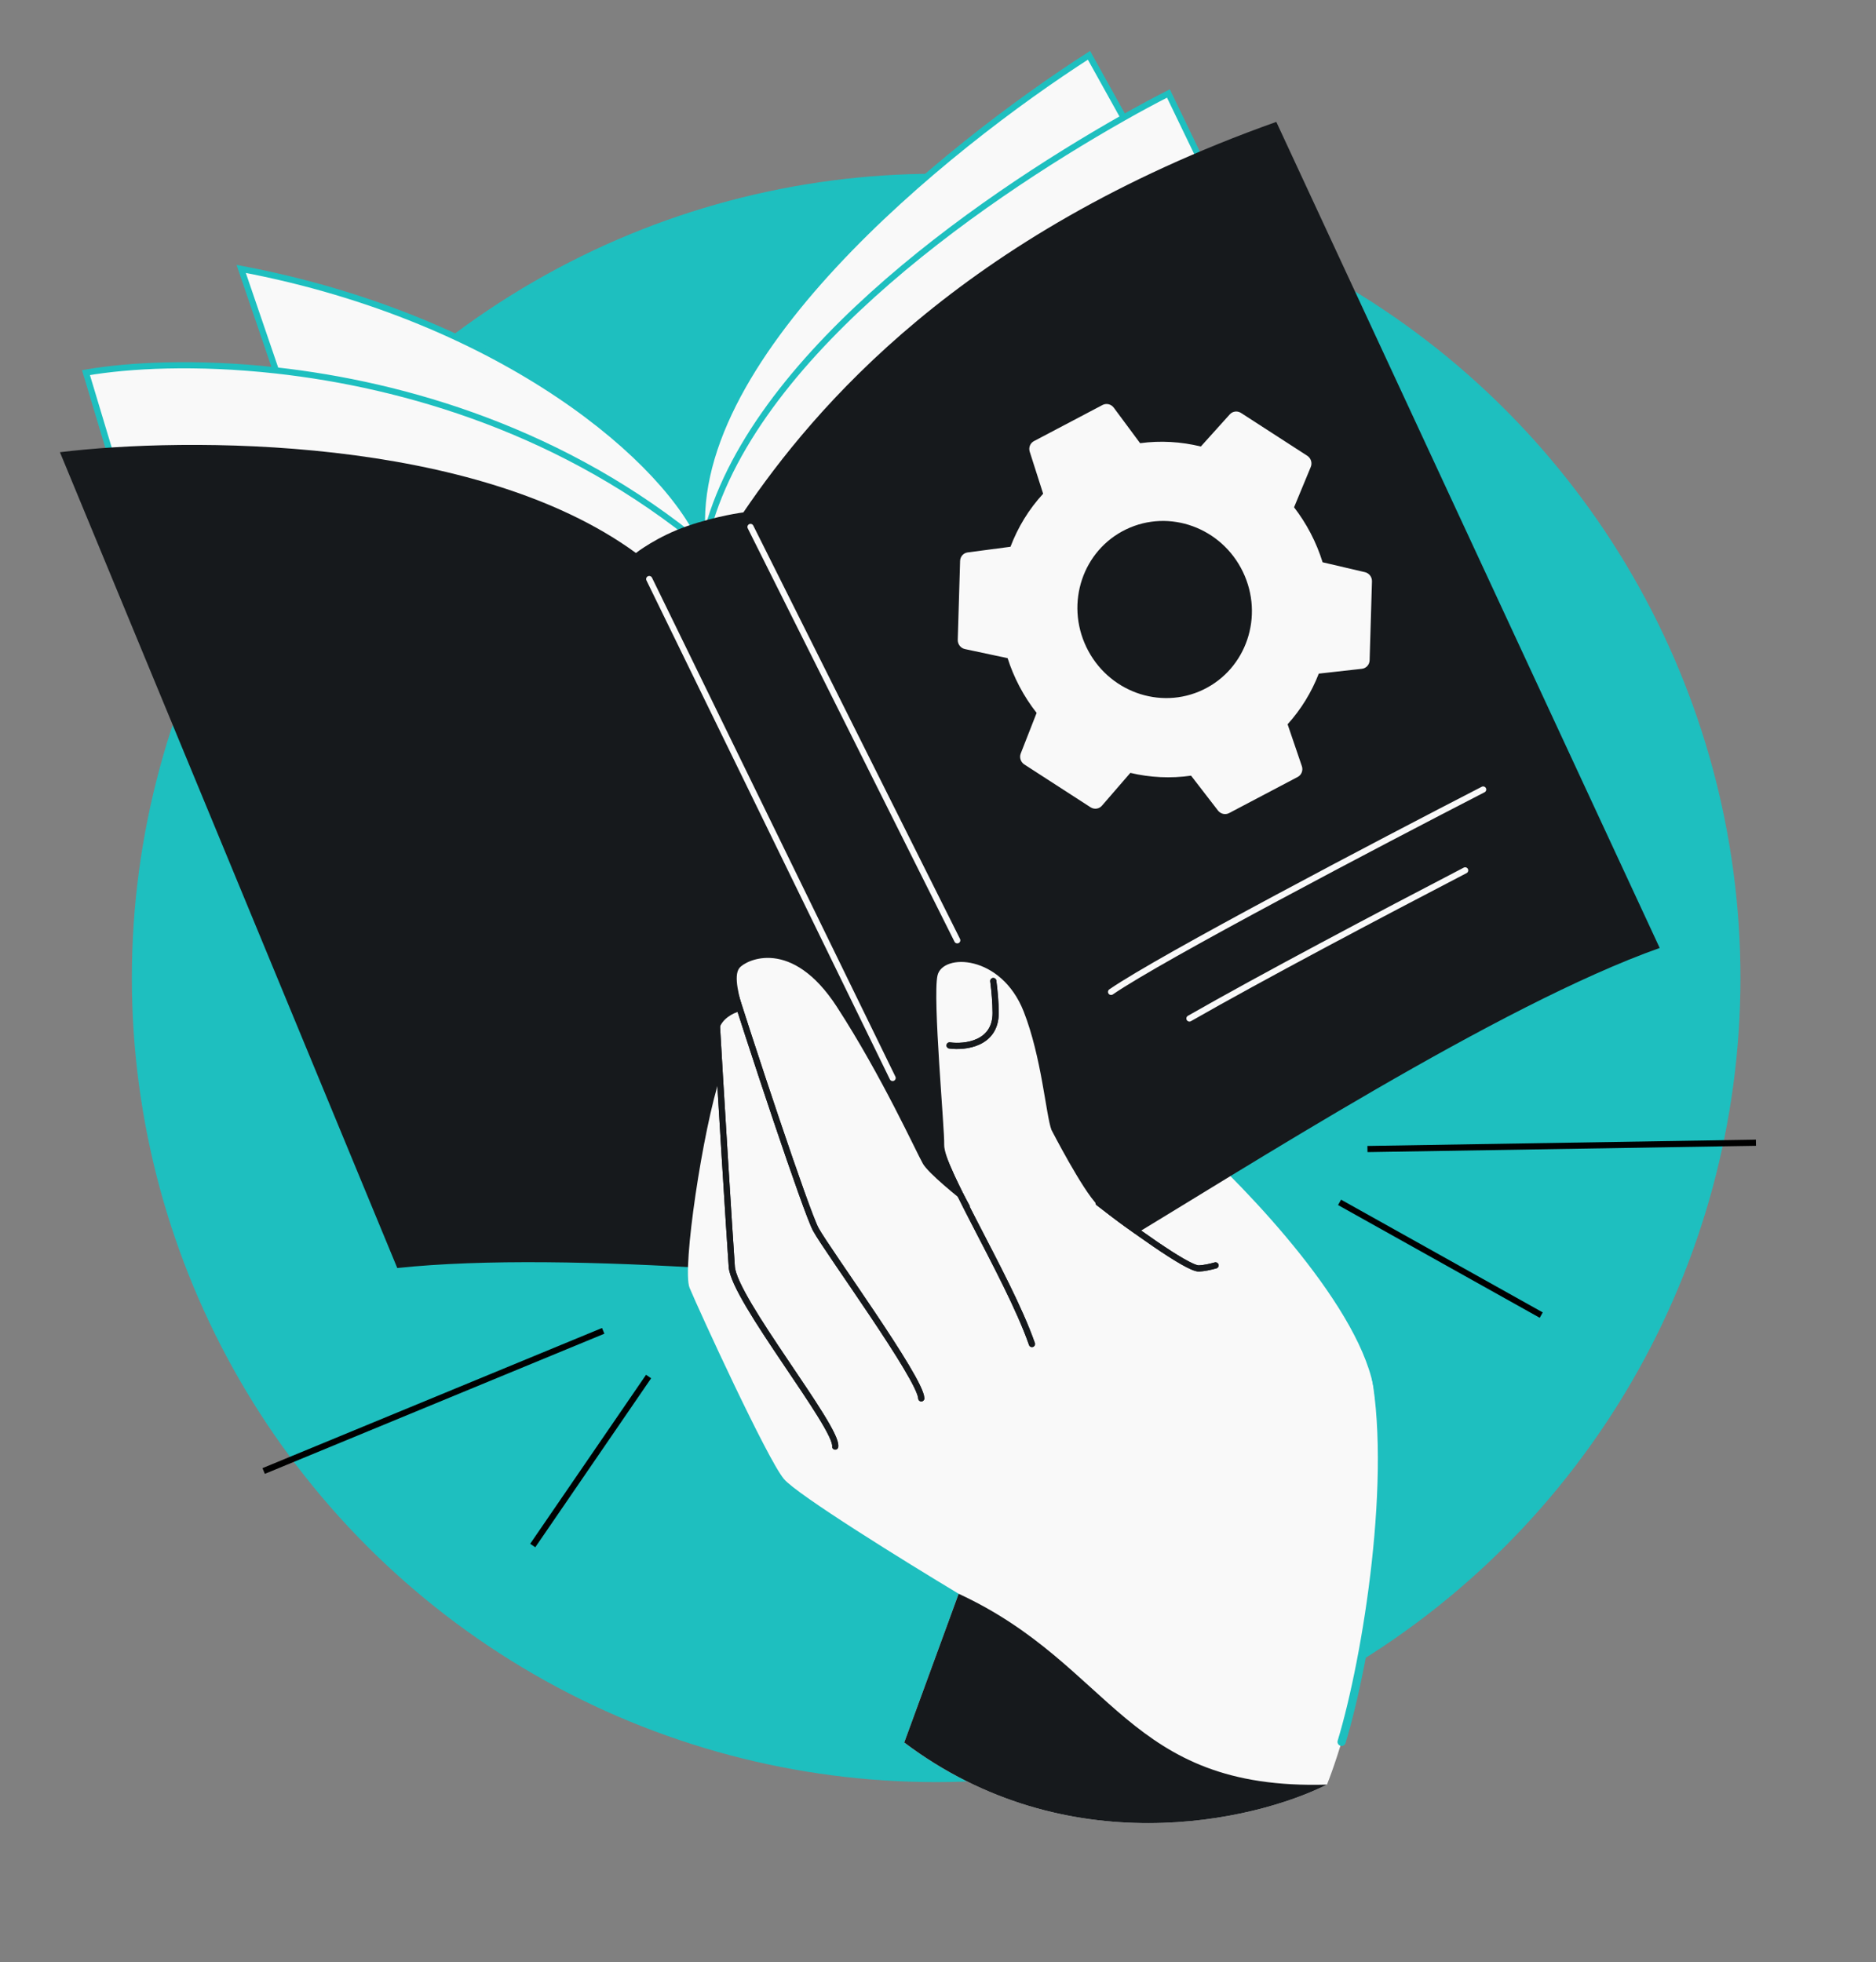 <svg width="456" height="477" viewBox="0 0 456 477" fill="none" xmlns="http://www.w3.org/2000/svg">
<rect x="0" y="0" width="456" height="477" fill="#808080" stroke="none"/>
<g clip-path="url(#clip0_6900_91452)">
<circle cx="227.552" cy="237.74" r="195.5" fill="#1EBFBF"/>
<path d="M334.106 338.654C331.362 318.59 303.592 289.364 289.008 276.278C288.345 275.683 287.374 275.614 286.623 276.092L268.752 287.473C268.006 287.948 267.661 288.857 267.902 289.707L282.764 341.999C282.935 342.599 283.365 343.082 283.947 343.306C302.397 350.391 336.877 358.904 334.106 338.654Z" fill="#F9F9F9"/>
<path d="M157.653 334.644L129.492 375.728M64.085 357.612L146.621 323.538M332.389 279.338L426.816 277.803M374.63 319.711L325.608 292.302" stroke="black" stroke-width="1.5"/>
<path d="M284.009 22.727L299.865 55.619L232.213 158.964C211.177 169.595 175.216 178.526 170.157 152.248L35.375 138.776L20.897 90.585C31.343 88.775 47.748 87.916 67.064 90.05L58.624 65.372C122.895 77.51 162.939 112.516 171.024 132.788C164.862 87.795 230.482 35.42 264.699 13.443L273.117 28.593C277.036 26.372 280.697 24.408 284.009 22.727Z" fill="#F9F9F9"/>
<path d="M171.024 132.788C180.305 88.471 237.033 49.041 273.117 28.593M171.024 132.788C164.862 87.795 230.482 35.42 264.699 13.443L273.117 28.593M171.024 132.788C162.939 112.516 122.895 77.51 58.624 65.372L67.064 90.05M171.024 132.788C169.356 140.756 169.177 147.161 170.157 152.248M171.024 132.788C137.392 104.852 98.399 93.512 67.064 90.05M273.117 28.593C277.036 26.372 280.697 24.408 284.009 22.727L299.865 55.619L232.213 158.964C211.177 169.595 175.216 178.526 170.157 152.248M170.157 152.248L35.375 138.776L20.897 90.585C31.343 88.775 47.748 87.916 67.064 90.05" stroke="#1EBFBF" stroke-width="1.5"/>
<path d="M270.156 303.538L242.788 314.99C211.436 310.891 138.299 303.81 96.566 308.267L14.567 109.939C44.937 106.2 115.456 105.865 154.576 134.434C154.576 134.434 159.668 130.442 167.028 127.897C174.388 125.351 180.694 124.567 180.694 124.567C197.785 99.392 233.275 56.966 310.231 29.633L403.421 230.456C364.358 244.317 302.941 283.87 270.156 303.538Z" fill="#16191C"/>
<path fill-rule="evenodd" clip-rule="evenodd" d="M289.514 188.571C284.561 189.283 279.555 189.03 274.75 187.893L267.844 195.876C267.152 196.676 265.98 196.837 265.079 196.254L248.985 185.848C248.097 185.274 247.73 184.145 248.113 183.167L251.972 173.311C250.403 171.317 248.992 169.15 247.769 166.819C246.602 164.595 245.656 162.315 244.921 160.004L234.551 157.795C233.511 157.574 232.769 156.621 232.801 155.547L233.372 136.362C233.404 135.304 234.177 134.435 235.209 134.299L245.619 132.923C247.411 128.189 250.084 123.798 253.557 120.028L250.297 109.822C249.973 108.809 250.406 107.72 251.325 107.236L267.991 98.457C268.923 97.966 270.082 98.242 270.725 99.108L277.129 107.743C282.086 107.075 287.091 107.372 291.888 108.55L298.922 100.737C299.619 99.963 300.772 99.817 301.66 100.391L317.754 110.797C318.655 111.38 319.017 112.532 318.61 113.517L314.546 123.329C316.028 125.245 317.365 127.319 318.532 129.543C319.755 131.875 320.737 134.268 321.486 136.694L331.776 139.097C332.797 139.335 333.516 140.278 333.485 141.336L332.914 160.521C332.882 161.595 332.085 162.471 331.035 162.589L320.558 163.763C318.809 168.268 316.258 172.453 312.977 176.079L316.444 186.261C316.792 187.283 316.362 188.396 315.429 188.887L298.764 197.666C297.845 198.15 296.704 197.89 296.055 197.049L289.514 188.571ZM292.465 167.663C302.972 162.61 307.293 149.789 302.117 139.027C296.94 128.265 284.227 123.638 273.72 128.691C263.214 133.745 258.893 146.565 264.069 157.327C269.245 168.089 281.959 172.717 292.465 167.663Z" fill="#F9F9F9"/>
<path d="M360.509 191.937C335.425 204.85 282.221 232.767 270.072 241.134" stroke="#F9F9F9" stroke-width="1.5" stroke-linecap="round"/>
<path d="M356.135 211.592C335.355 222.396 306.328 237.74 289.116 247.601" stroke="#F9F9F9" stroke-width="1.5" stroke-linecap="round"/>
<path d="M232.68 228.596L182.427 128.105M216.97 262.06L157.807 140.771" stroke="#F9F9F9" stroke-width="1.5" stroke-linecap="round"/>
<path d="M233.021 387.456L219.794 423.614C259.17 453.283 304.701 442.801 322.544 433.852C328.445 419.143 341.114 371.973 334.241 340.111C327.368 308.25 297.317 304.718 292.586 307.487C288.802 309.701 270.377 296.482 266.742 292.904C263.107 289.326 255.573 274.676 255.573 274.676C254.244 271.098 253.195 257.025 248.824 245.904C243.36 232.003 229.083 231.685 227.875 237.173C226.667 242.662 229.646 274.735 229.503 278.262C229.389 281.083 233.706 289.518 235.879 293.383C232.578 290.847 225.65 285.203 224.341 282.921C222.705 280.067 214.381 261.673 203.414 244.76C192.446 227.846 181.344 233.341 179.74 235.312C178.135 237.282 179.829 242.636 180.598 245.708C178.927 245.896 176.227 247.135 175.122 249.328C173.829 251.891 174.91 257.64 175.171 261.429C170.836 274.411 165.734 308.568 167.614 313.076C169.964 318.71 186.49 354.724 190.545 359.55C193.79 363.41 220.214 379.763 233.021 387.456Z" fill="#F9F9F9"/>
<path d="M333.871 331.784C339.546 358.091 332.268 403.162 326.108 423.453" stroke="#1EBFBF" stroke-width="2" stroke-linecap="round"/>
<path d="M250.834 326.739C244.883 309.644 226.78 281.709 227.79 274.804M223.935 339.951C223.783 335.112 201.141 304.104 198.294 298.871C196.017 294.685 182.408 253.829 175.939 232.986M174.057 245.848C175.149 265.21 177.311 299.979 177.876 307.962C178.441 315.944 203.69 347.048 203.014 351.669M267.029 292.414C273.994 297.78 288.624 308.482 291.422 308.37C292.606 308.322 294.049 308.02 295.456 307.63M230.812 254.152C234.556 254.663 242.037 253.796 242.009 246.244C242 243.773 241.775 241.102 241.44 238.495" stroke="#16191C" stroke-width="1.5" stroke-linecap="round"/>
<path d="M233.021 387.456L219.794 423.614C259.17 453.283 304.701 442.801 322.544 433.852C273.728 435.304 270.881 404.997 233.021 387.456Z" fill="#16191C"/>
<path d="M250.834 326.739C244.883 309.644 226.78 281.709 227.79 274.804M223.935 339.951C223.783 335.112 201.141 304.104 198.294 298.871C196.017 294.685 182.408 253.829 175.939 232.986M174.057 245.848C175.149 265.21 177.311 299.979 177.876 307.962C178.441 315.944 203.69 347.048 203.014 351.669M267.029 292.414C273.994 297.78 288.624 308.482 291.422 308.37C292.606 308.322 294.049 308.02 295.456 307.63M230.812 254.152C234.556 254.663 242.037 253.796 242.009 246.244C242 243.773 241.775 241.102 241.44 238.495" stroke="#16191C" stroke-width="1.5" stroke-linecap="round"/>
</g>
<defs>
<clipPath id="clip0_6900_91452">
<rect y="0.24" width="456" height="476" rx="48" fill="white"/>
</clipPath>
</defs>
</svg>
